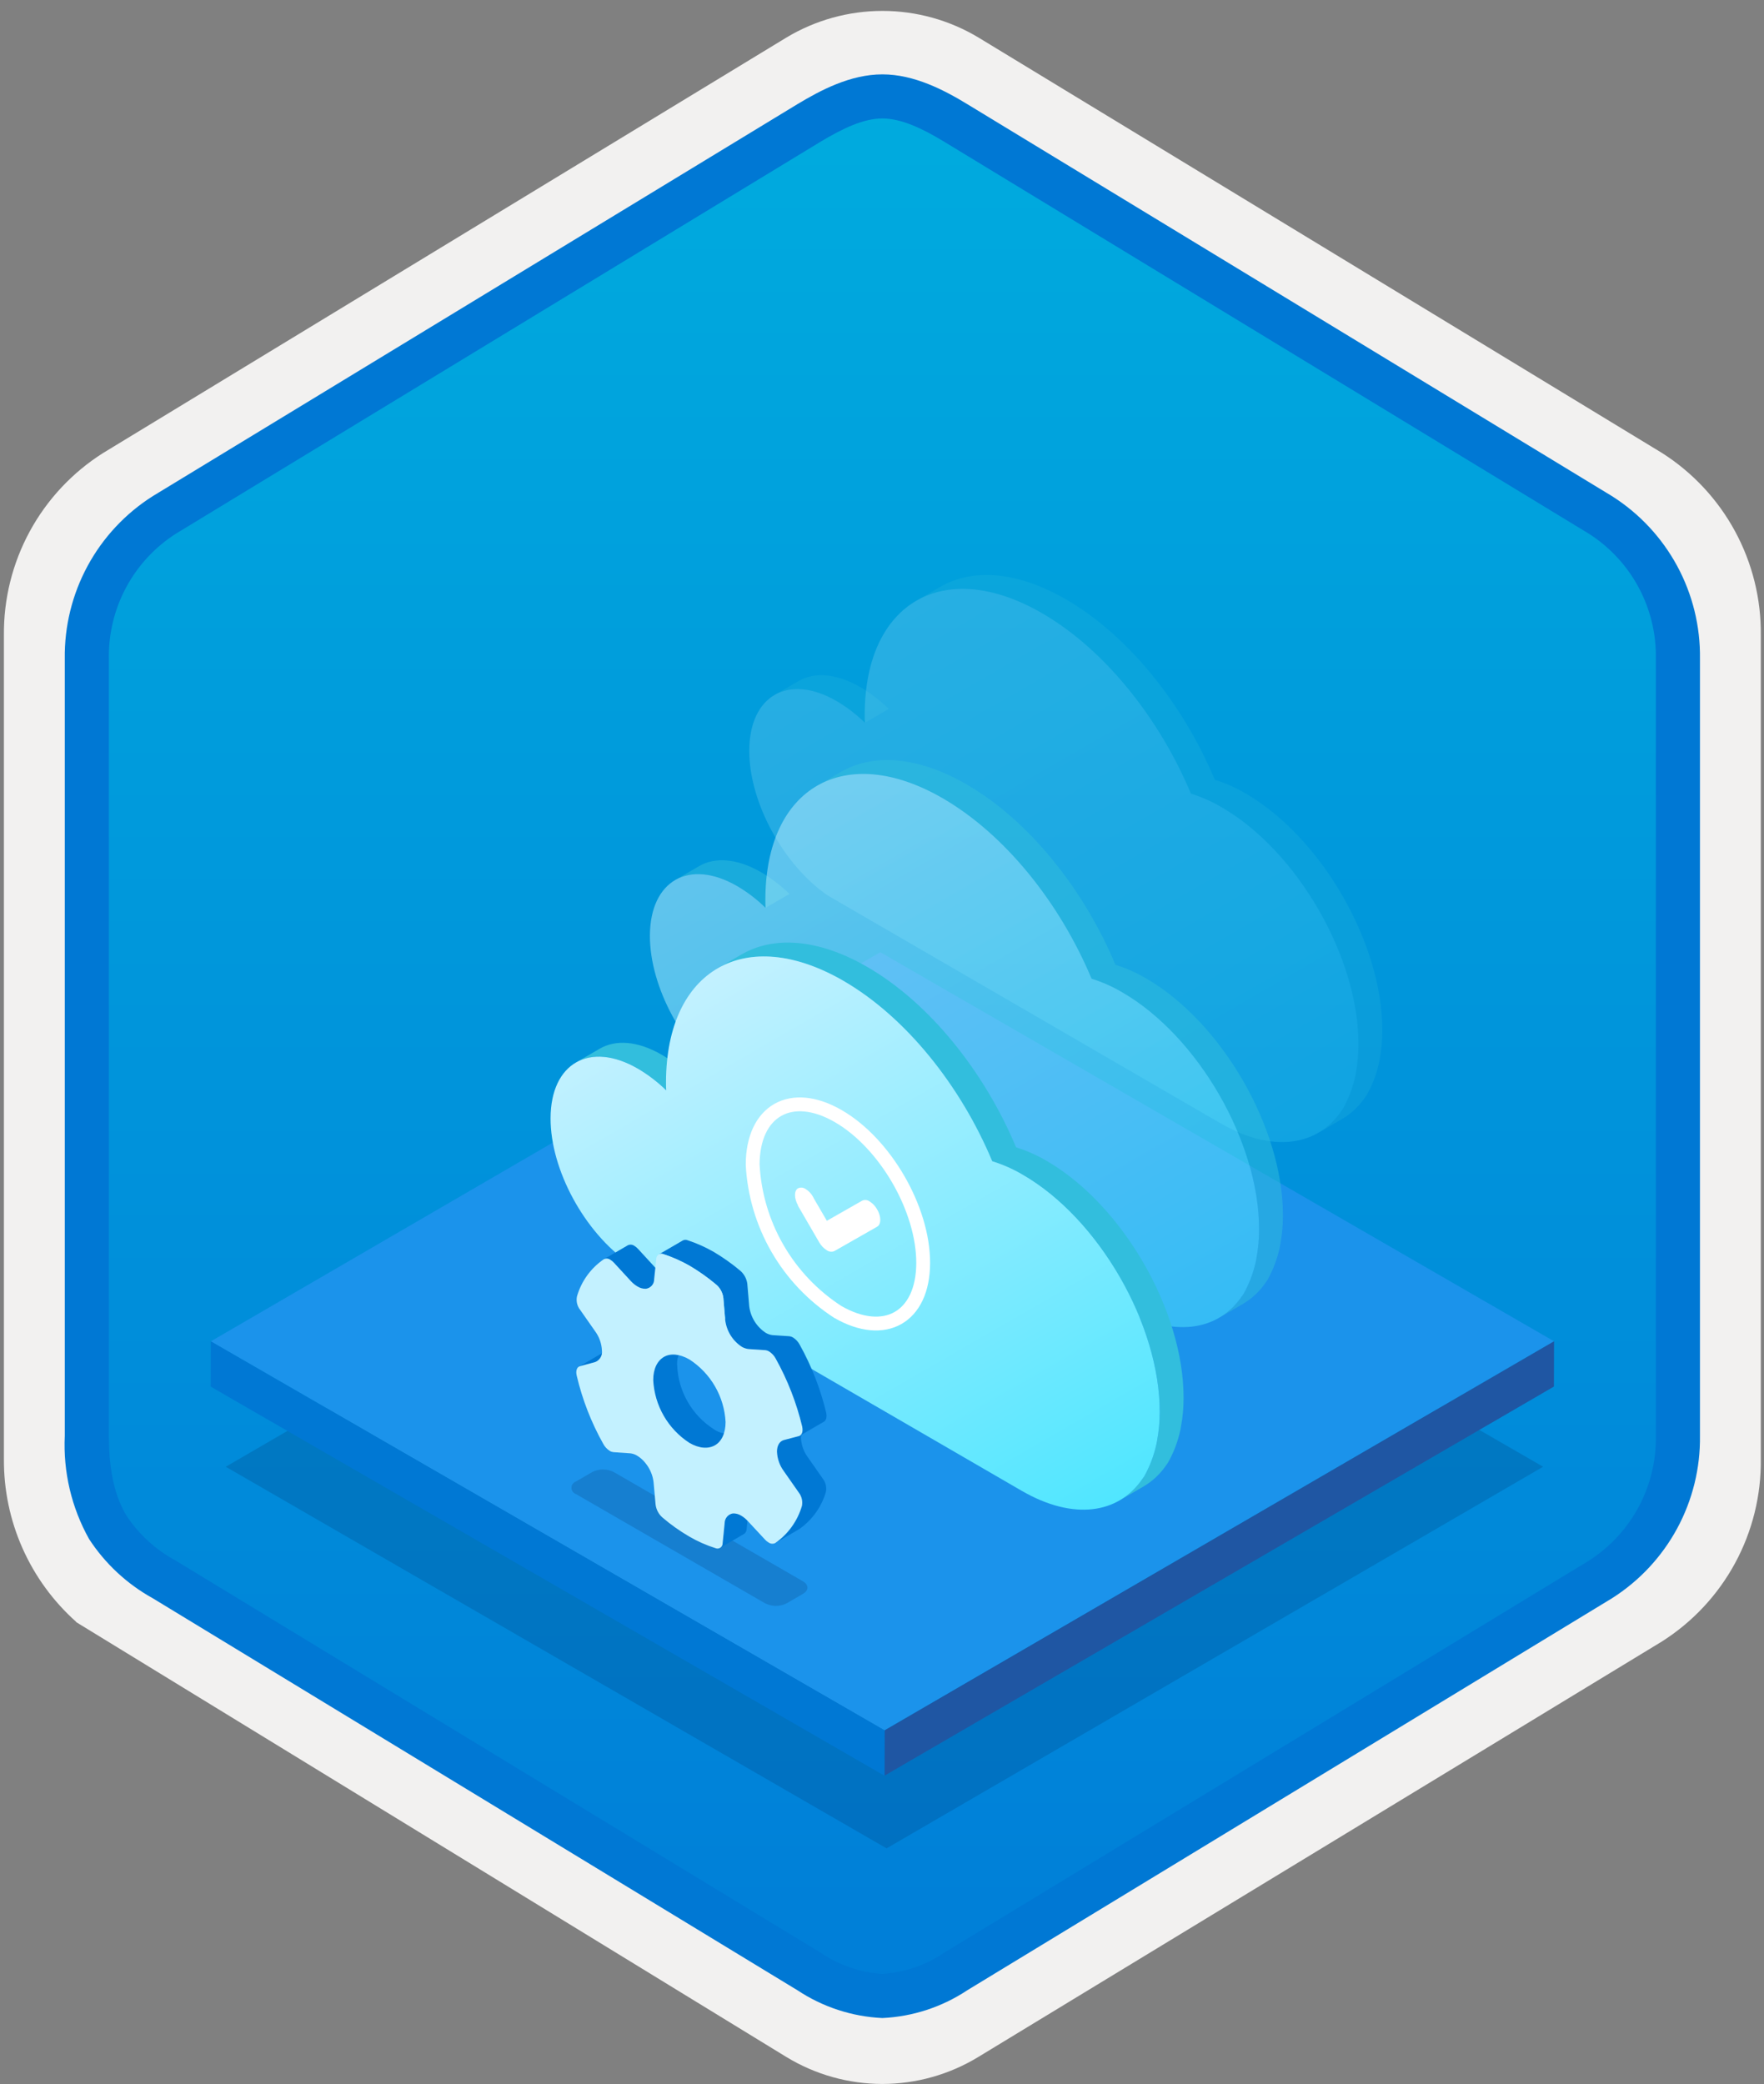 <svg width="160" height="189" viewBox="0 0 160 189" fill="none" xmlns="http://www.w3.org/2000/svg">
<rect x="0" y="0" width="160" height="189" fill="#808080" stroke="none"/>
<g clip-path="url(#clip0_940_1590)">
<path d="M80.033 188.989C83.115 188.984 86.135 188.13 88.764 186.523L150.739 148.863C153.52 147.099 155.804 144.654 157.375 141.76C158.945 138.865 159.749 135.618 159.711 132.325V57.61C159.747 54.318 158.942 51.071 157.372 48.176C155.802 45.282 153.519 42.837 150.739 41.072L88.764 3.412C86.13 1.827 83.115 0.989 80.041 0.989C76.967 0.989 73.952 1.827 71.318 3.412L9.343 41.087C6.56 42.85 4.273 45.294 2.7 48.188C1.127 51.083 0.32 54.331 0.355 57.625V132.325C0.337 135.108 0.912 137.863 2.041 140.407C3.171 142.951 4.83 145.225 6.907 147.078V147.104L71.318 186.538C73.944 188.138 76.959 188.986 80.033 188.989V188.989ZM80.681 7.941C82.633 7.941 85.11 9.154 86.82 10.198L147.577 47.393C151.329 49.677 153.445 56.273 153.445 61.025L152.813 132.325C152.813 137.076 149.614 141.344 145.861 143.629L85.466 180.01C82.031 182.098 79.241 182.098 75.806 180.01L14.598 143.538C10.846 141.254 7.827 137.061 7.827 132.325V58.677C7.86 56.312 8.469 53.991 9.602 51.914C10.734 49.837 12.356 48.069 14.327 46.761L74.903 10.198C76.613 9.154 78.729 7.941 80.681 7.941Z" fill="#F2F1F0"/>
<path fill-rule="evenodd" clip-rule="evenodd" d="M87.932 11.522C85.561 10.049 82.825 9.268 80.034 9.268C77.242 9.268 74.506 10.049 72.135 11.522L16.001 45.853C13.475 47.465 11.402 49.696 9.98 52.333C8.558 54.97 7.834 57.928 7.876 60.924V129.027C7.836 132.023 8.561 134.979 9.983 137.616C11.405 140.253 13.476 142.484 16.001 144.097L72.135 178.428C74.506 179.902 77.242 180.683 80.034 180.683C82.825 180.683 85.561 179.902 87.932 178.428L144.066 144.097C146.591 142.484 148.663 140.253 150.085 137.616C151.507 134.979 152.232 132.023 152.192 129.027V60.924C152.23 57.928 151.504 54.972 150.082 52.335C148.66 49.699 146.59 47.468 144.066 45.853L87.932 11.522Z" fill="url(#paint0_linear_940_1590)"/>
<path fill-rule="evenodd" clip-rule="evenodd" d="M80.034 10.744C81.717 10.744 83.6 11.609 85.666 12.867L144.132 48.41C146.024 49.623 147.573 51.3 148.634 53.281C149.694 55.262 150.231 57.481 150.192 59.728V130.207C150.231 132.453 149.694 134.673 148.634 136.654C147.573 138.635 146.024 140.311 144.132 141.525L85.668 177.067L85.666 177.068C83.996 178.207 82.051 178.878 80.034 179.011C78.016 178.878 76.071 178.207 74.401 177.068L74.4 177.067L15.938 141.527L15.936 141.526C14.147 140.562 12.622 139.175 11.494 137.486C10.517 135.883 9.876 133.668 9.876 130.207V59.728C9.837 57.482 10.373 55.262 11.434 53.281C12.495 51.3 14.044 49.623 15.935 48.41L74.392 12.873L74.396 12.87C76.48 11.617 78.34 10.744 80.034 10.744ZM87.746 9.451L146.21 44.992C148.689 46.562 150.723 48.741 152.121 51.32C153.518 53.9 154.231 56.795 154.192 59.728V130.207C154.231 133.14 153.518 136.035 152.121 138.615C150.723 141.195 148.688 143.374 146.21 144.944L87.745 180.485C85.451 182.01 82.786 182.883 80.034 183.011C77.282 182.883 74.616 182.01 72.322 180.485H72.321L13.857 144.943L13.855 144.942C11.52 143.649 9.536 141.804 8.078 139.568C6.484 136.715 5.721 133.472 5.876 130.207V59.728C5.837 56.795 6.55 53.9 7.947 51.32C9.344 48.74 11.379 46.562 13.858 44.992L72.322 9.45L72.33 9.445C74.421 8.188 77.129 6.744 80.034 6.744C82.92 6.744 85.637 8.167 87.746 9.451V9.451Z" fill="#0078D4"/>
<path opacity="0.2" d="M139.965 133.015L80.415 167.622L20.476 133.016L80.026 98.409L139.965 133.015Z" fill="#003067"/>
<path d="M140.956 121.638L80.233 156.926L19.122 121.643L79.844 86.355L140.956 121.638Z" fill="#1B93EB"/>
<path d="M140.956 121.638L140.944 125.744L80.222 161.032L80.233 156.926L140.956 121.638Z" fill="#1F56A3"/>
<path d="M80.234 156.926L80.222 161.032L19.11 125.749L19.122 121.643L80.234 156.926Z" fill="#0078D4"/>
<path opacity="0.2" d="M72.424 61.764L70.259 63.022C71.693 62.189 73.679 62.306 75.872 63.571C76.809 64.121 77.675 64.784 78.45 65.545L80.615 64.287C79.84 63.525 78.974 62.862 78.037 62.313C75.844 61.047 73.858 60.93 72.424 61.764Z" fill="#32BEDD"/>
<path opacity="0.2" d="M125.377 93.46C125.4 85.549 119.847 75.92 112.962 71.945C112.088 71.428 111.156 71.015 110.186 70.715C107.337 63.9 102.364 57.631 96.665 54.341C92.216 51.773 88.186 51.532 85.274 53.224L83.109 54.483C86.02 52.791 90.051 53.031 94.5 55.6C100.198 58.889 105.171 65.158 108.02 71.973C108.991 72.273 109.923 72.686 110.797 73.204C117.682 77.179 123.234 86.807 123.212 94.719C123.213 95.578 123.135 96.436 122.979 97.282C122.968 97.4 122.929 97.524 122.909 97.659C122.685 98.67 122.315 99.643 121.81 100.547C121.751 100.637 121.682 100.721 121.623 100.811C121.094 101.592 120.397 102.246 119.584 102.724L121.75 101.466C122.563 100.987 123.259 100.334 123.788 99.553C123.847 99.463 123.916 99.378 123.975 99.288C124.48 98.384 124.85 97.412 125.074 96.401C125.094 96.266 125.134 96.142 125.144 96.024V96.023C125.3 95.178 125.378 94.32 125.377 93.46Z" fill="#32BEDD"/>
<path opacity="0.2" d="M94.5 55.6C100.198 58.889 105.171 65.158 108.02 71.973C108.991 72.273 109.922 72.686 110.797 73.204C117.682 77.179 123.234 86.807 123.212 94.719C123.213 95.578 123.134 96.436 122.979 97.282C122.968 97.4 122.929 97.524 122.909 97.659C122.685 98.67 122.315 99.643 121.81 100.547C121.751 100.637 121.682 100.721 121.623 100.811C119.462 103.944 115.384 104.569 110.706 101.868L75.036 81.184C71.065 78.428 67.948 72.779 67.961 68.068C67.975 63.076 71.517 61.057 75.872 63.571C76.809 64.121 77.675 64.784 78.45 65.545C78.431 65.275 78.432 65.027 78.432 64.779C78.461 54.591 85.654 50.492 94.5 55.6Z" fill="url(#paint1_linear_940_1590)"/>
<path opacity="0.5" d="M63.413 78.546L61.247 79.805C62.681 78.971 64.668 79.088 66.86 80.354C67.798 80.903 68.663 81.566 69.438 82.328L71.603 81.069C70.829 80.308 69.963 79.645 69.026 79.096C66.833 77.83 64.847 77.713 63.413 78.546Z" fill="#32BEDD"/>
<path opacity="0.5" d="M116.366 110.243C116.388 102.331 110.836 92.703 103.951 88.728C103.076 88.211 102.145 87.798 101.174 87.497C98.325 80.682 93.352 74.414 87.654 71.124C83.205 68.555 79.174 68.315 76.263 70.007L74.097 71.265C77.009 69.573 81.04 69.814 85.489 72.382C91.187 75.672 96.16 81.941 99.009 88.755C99.979 89.056 100.911 89.469 101.785 89.986C108.67 93.961 114.223 103.59 114.2 111.501C114.201 112.361 114.123 113.219 113.967 114.064V114.064C113.957 114.183 113.917 114.306 113.897 114.442C113.674 115.453 113.303 116.425 112.799 117.329C112.74 117.419 112.671 117.504 112.611 117.594C112.082 118.375 111.386 119.028 110.573 119.507L112.738 118.249C113.551 117.77 114.248 117.116 114.777 116.335C114.836 116.245 114.905 116.161 114.964 116.071C115.469 115.167 115.839 114.194 116.063 113.183C116.083 113.048 116.122 112.924 116.133 112.806V112.806C116.288 111.961 116.367 111.103 116.366 110.243V110.243Z" fill="#32BEDD"/>
<path opacity="0.5" d="M85.489 72.382C91.187 75.672 96.16 81.941 99.009 88.756C99.979 89.056 100.911 89.469 101.785 89.986C108.67 93.961 114.223 103.59 114.2 111.501C114.201 112.361 114.123 113.219 113.967 114.064C113.957 114.183 113.917 114.306 113.897 114.442C113.673 115.452 113.303 116.425 112.799 117.329C112.74 117.419 112.671 117.504 112.611 117.594C110.451 120.726 106.373 121.351 101.694 118.65L66.025 97.966C62.054 95.211 58.936 89.562 58.949 84.851C58.964 79.858 62.506 77.84 66.86 80.354C67.798 80.903 68.663 81.566 69.438 82.328C69.419 82.057 69.42 81.809 69.421 81.561C69.45 71.374 76.642 67.275 85.489 72.382Z" fill="url(#paint2_linear_940_1590)"/>
<path d="M54.401 95.1L52.236 96.358C53.67 95.525 55.656 95.642 57.849 96.907C58.786 97.457 59.652 98.12 60.427 98.881L62.592 97.623C61.817 96.861 60.951 96.198 60.014 95.649C57.822 94.383 55.835 94.267 54.401 95.1Z" fill="#32BEDD"/>
<path d="M107.354 126.796C107.377 118.885 101.824 109.256 94.939 105.281C94.065 104.764 93.133 104.351 92.163 104.051C89.314 97.236 84.341 90.967 78.643 87.677C74.193 85.109 70.163 84.869 67.251 86.561L65.086 87.819C67.997 86.127 72.028 86.367 76.477 88.936C82.175 92.226 87.148 98.494 89.997 105.309C90.968 105.61 91.9 106.023 92.774 106.54C99.659 110.515 105.211 120.143 105.189 128.055C105.19 128.914 105.112 129.772 104.956 130.618V130.618C104.946 130.736 104.906 130.86 104.886 130.995C104.662 132.006 104.292 132.979 103.787 133.883C103.728 133.973 103.659 134.057 103.6 134.147C103.071 134.928 102.375 135.582 101.561 136.06L103.727 134.802C104.54 134.324 105.236 133.67 105.765 132.889C105.824 132.799 105.893 132.714 105.952 132.624C106.457 131.72 106.827 130.748 107.051 129.737C107.071 129.602 107.111 129.478 107.121 129.36V129.36C107.277 128.514 107.355 127.656 107.354 126.796V126.796Z" fill="#32BEDD"/>
<path d="M76.477 88.936C82.176 92.226 87.148 98.494 89.997 105.309C90.968 105.61 91.9 106.023 92.774 106.54C99.659 110.515 105.211 120.143 105.189 128.055C105.19 128.914 105.112 129.772 104.956 130.618C104.945 130.736 104.906 130.86 104.886 130.995C104.662 132.006 104.292 132.979 103.787 133.883C103.728 133.973 103.659 134.057 103.6 134.147C101.44 137.28 97.361 137.905 92.683 135.204L57.013 114.52C53.042 111.764 49.925 106.115 49.938 101.405C49.952 96.412 53.494 94.393 57.849 96.907C58.786 97.457 59.652 98.12 60.427 98.881C60.408 98.611 60.409 98.363 60.409 98.115C60.438 87.927 67.631 83.828 76.477 88.936Z" fill="url(#paint3_linear_940_1590)"/>
<path d="M76.027 101.214C80.294 103.677 83.749 109.643 83.735 114.545C83.722 119.467 80.244 121.43 75.977 118.967C73.73 117.508 71.859 115.537 70.52 113.217C69.18 110.896 68.409 108.292 68.269 105.616C68.283 100.713 71.761 98.75 76.027 101.214Z" stroke="white" stroke-width="1.255" stroke-miterlimit="10"/>
<path d="M78.87 108.95C79.158 109.13 79.395 109.381 79.559 109.679C79.941 110.322 79.939 111.03 79.555 111.249L75.675 113.46C75.564 113.506 75.443 113.522 75.323 113.509C75.204 113.495 75.089 113.451 74.991 113.381C74.708 113.205 74.473 112.961 74.309 112.671L72.365 109.323L72.382 109.314C72.016 108.662 72.018 107.972 72.386 107.763C72.497 107.712 72.619 107.692 72.74 107.704C72.862 107.716 72.978 107.76 73.077 107.831C73.361 108.008 73.595 108.256 73.753 108.552L73.852 108.744L74.999 110.71L78.192 108.89C78.3 108.837 78.42 108.815 78.54 108.826C78.659 108.836 78.774 108.879 78.87 108.95V108.95Z" fill="white"/>
<path opacity="0.2" d="M72.822 143.4C73.371 143.717 73.374 144.225 72.835 144.539L71.357 145.397C71.052 145.552 70.715 145.633 70.373 145.632C70.032 145.631 69.695 145.55 69.391 145.394L52.241 135.493C52.123 135.453 52.02 135.377 51.946 135.276C51.873 135.174 51.833 135.052 51.833 134.927C51.832 134.802 51.87 134.68 51.942 134.578C52.014 134.476 52.117 134.399 52.235 134.357L53.713 133.498C54.017 133.344 54.352 133.263 54.693 133.263C55.034 133.263 55.37 133.344 55.673 133.498L72.822 143.4Z" fill="#003067"/>
<path d="M64.695 129.58C63.741 128.958 62.948 128.12 62.379 127.133C61.811 126.147 61.484 125.04 61.424 123.903C61.383 123.498 61.45 123.091 61.618 122.721C61.787 122.351 62.05 122.032 62.381 121.797L60.205 123.062C59.874 123.297 59.611 123.615 59.443 123.985C59.275 124.355 59.207 124.763 59.248 125.167C59.308 126.304 59.635 127.411 60.203 128.398C60.772 129.384 61.565 130.223 62.519 130.844C62.852 131.086 63.244 131.235 63.654 131.275C64.064 131.315 64.477 131.244 64.85 131.071L67.026 129.806C66.653 129.98 66.24 130.05 65.83 130.01C65.42 129.971 65.028 129.822 64.695 129.58Z" fill="#0078D4"/>
<path d="M54.784 122.633C54.748 122.642 54.712 122.656 54.68 122.675L52.504 123.939C52.537 123.921 52.572 123.906 52.608 123.897L53.972 123.527C54.033 123.51 54.093 123.485 54.148 123.453L56.324 122.189C56.269 122.221 56.209 122.246 56.147 122.263L54.784 122.633Z" fill="#0078D4"/>
<path d="M65.727 138.129L65.544 139.952C65.541 140.036 65.518 140.119 65.477 140.192C65.436 140.266 65.378 140.329 65.308 140.376L67.483 139.111C67.554 139.065 67.612 139.002 67.653 138.928C67.694 138.854 67.717 138.772 67.72 138.688L67.903 136.865C67.91 136.709 67.953 136.557 68.03 136.421C68.107 136.286 68.214 136.17 68.344 136.083L66.168 137.348C66.039 137.434 65.931 137.55 65.854 137.686C65.778 137.822 65.734 137.973 65.727 138.129V138.129Z" fill="#0078D4"/>
<path d="M59.993 115.402C59.772 115.27 59.57 115.107 59.396 114.917L57.861 113.248C57.767 113.144 57.659 113.056 57.539 112.984C57.455 112.924 57.357 112.887 57.254 112.877C57.151 112.867 57.048 112.884 56.954 112.927L54.778 114.191C54.872 114.148 54.976 114.131 55.078 114.141C55.181 114.151 55.279 114.188 55.363 114.249C55.483 114.32 55.592 114.409 55.685 114.512L57.22 116.181C57.394 116.371 57.596 116.535 57.818 116.666C58.045 116.811 58.311 116.883 58.581 116.876C58.695 116.866 58.806 116.832 58.905 116.775L61.081 115.511C60.981 115.568 60.871 115.602 60.757 115.611C60.487 115.619 60.221 115.546 59.993 115.402V115.402Z" fill="#0078D4"/>
<path d="M73.266 132.146C72.889 131.634 72.674 131.02 72.649 130.384C72.658 130.291 72.676 130.199 72.702 130.11L74.73 128.932C74.941 128.809 75.021 128.493 74.936 128.108C74.42 125.955 73.612 123.882 72.535 121.946C72.393 121.679 72.183 121.453 71.927 121.291C71.827 121.231 71.715 121.192 71.599 121.179L70.07 121.079C69.854 121.053 69.646 120.983 69.458 120.873C69.047 120.603 68.699 120.246 68.439 119.828C68.18 119.41 68.014 118.94 67.955 118.451L67.783 116.424C67.723 115.964 67.496 115.542 67.144 115.238C66.394 114.608 65.593 114.039 64.751 113.539C63.987 113.1 63.181 112.741 62.345 112.467C62.279 112.443 62.208 112.432 62.138 112.436C62.067 112.44 61.999 112.46 61.936 112.492L59.76 113.757C59.823 113.724 59.892 113.705 59.962 113.701C60.032 113.696 60.103 113.707 60.169 113.732C61.005 114.006 61.811 114.365 62.575 114.803C63.417 115.304 64.218 115.872 64.969 116.503C65.32 116.806 65.547 117.228 65.607 117.688L65.779 119.716C65.838 120.204 66.004 120.674 66.263 121.093C66.523 121.511 66.871 121.868 67.282 122.138C67.47 122.248 67.678 122.317 67.894 122.343L69.424 122.444C69.539 122.457 69.651 122.495 69.751 122.556C70.007 122.717 70.217 122.943 70.359 123.211C71.436 125.146 72.244 127.219 72.76 129.373C72.769 129.446 72.77 129.521 72.763 129.595L70.916 130.669C70.763 130.779 70.641 130.927 70.564 131.099C70.486 131.271 70.455 131.46 70.473 131.648C70.498 132.284 70.713 132.898 71.09 133.411L72.447 135.351C72.577 135.52 72.671 135.714 72.721 135.921C72.772 136.127 72.778 136.343 72.74 136.552C72.341 137.925 71.484 139.119 70.312 139.937L70.303 139.942L72.479 138.678L72.487 138.673C73.66 137.855 74.517 136.66 74.915 135.288C74.954 135.078 74.947 134.863 74.897 134.656C74.847 134.449 74.753 134.255 74.623 134.087L73.266 132.146ZM72.738 129.927C72.745 129.878 72.754 129.828 72.767 129.78C72.762 129.83 72.752 129.879 72.738 129.927V129.927Z" fill="#0078D4"/>
<path d="M72.447 135.351C72.577 135.519 72.671 135.713 72.721 135.92C72.772 136.127 72.778 136.343 72.74 136.552C72.341 137.925 71.484 139.119 70.312 139.937C70.216 139.983 70.109 140.003 70.003 139.993C69.897 139.983 69.796 139.945 69.71 139.883C69.589 139.811 69.479 139.722 69.385 139.617L67.84 137.954C67.664 137.757 67.459 137.588 67.233 137.454C67.008 137.311 66.745 137.24 66.479 137.248C66.269 137.28 66.077 137.387 65.939 137.549C65.801 137.711 65.726 137.917 65.727 138.129L65.544 139.952C65.547 140.029 65.531 140.106 65.497 140.175C65.463 140.244 65.412 140.304 65.349 140.349C65.286 140.393 65.213 140.422 65.137 140.431C65.06 140.441 64.983 140.431 64.911 140.403C64.068 140.138 63.258 139.779 62.495 139.332C61.641 138.833 60.833 138.259 60.082 137.615C59.739 137.313 59.519 136.895 59.463 136.441L59.281 134.419C59.206 133.778 58.947 133.172 58.536 132.673C58.326 132.406 58.069 132.18 57.779 132.005C57.595 131.893 57.389 131.823 57.176 131.798L55.637 131.691C55.522 131.679 55.412 131.642 55.314 131.582C55.059 131.422 54.851 131.197 54.711 130.93C53.625 128.995 52.817 126.917 52.31 124.757C52.203 124.309 52.322 123.97 52.608 123.897L53.972 123.527C54.179 123.449 54.353 123.303 54.467 123.113C54.58 122.923 54.626 122.701 54.597 122.481C54.57 121.849 54.355 121.24 53.98 120.73L52.623 118.79C52.489 118.621 52.393 118.425 52.342 118.216C52.292 118.006 52.288 117.788 52.33 117.577C52.721 116.204 53.58 115.01 54.758 114.204C54.853 114.154 54.96 114.131 55.067 114.139C55.174 114.147 55.277 114.185 55.363 114.249C55.483 114.32 55.592 114.409 55.685 114.512L57.221 116.181C57.395 116.371 57.596 116.535 57.818 116.666C58.046 116.811 58.311 116.884 58.581 116.876C58.793 116.849 58.988 116.743 59.127 116.58C59.267 116.417 59.34 116.209 59.334 115.994L59.526 114.177C59.523 114.1 59.54 114.022 59.575 113.953C59.61 113.883 59.662 113.823 59.726 113.779C59.79 113.735 59.864 113.707 59.941 113.699C60.019 113.691 60.097 113.702 60.169 113.732C61.005 114.006 61.812 114.365 62.575 114.803C63.418 115.304 64.218 115.872 64.969 116.503C65.32 116.806 65.547 117.228 65.607 117.688L65.779 119.716C65.838 120.204 66.004 120.674 66.263 121.093C66.523 121.511 66.871 121.868 67.282 122.138C67.47 122.247 67.678 122.317 67.894 122.343L69.424 122.444C69.54 122.457 69.651 122.495 69.751 122.556C70.007 122.717 70.217 122.943 70.359 123.211C71.436 125.146 72.244 127.219 72.76 129.373C72.858 129.814 72.738 130.165 72.452 130.238L71.089 130.597C70.703 130.703 70.475 131.093 70.474 131.648C70.498 132.284 70.713 132.898 71.091 133.411L72.447 135.351ZM62.519 130.844C64.333 131.891 65.806 131.04 65.812 128.957C65.752 127.821 65.425 126.716 64.856 125.731C64.288 124.746 63.494 123.91 62.541 123.291C60.727 122.244 59.254 123.083 59.248 125.167C59.308 126.304 59.635 127.411 60.203 128.398C60.772 129.384 61.565 130.223 62.519 130.844" fill="#C3F1FF"/>
</g>
<defs>
<linearGradient id="paint0_linear_940_1590" x1="80.034" y1="9.268" x2="80.034" y2="180.683" gradientUnits="userSpaceOnUse">
<stop stop-color="#00ABDE"/>
<stop offset="1" stop-color="#007ED8"/>
</linearGradient>
<linearGradient id="paint1_linear_940_1590" x1="111.3" y1="107.508" x2="81.291" y2="55.532" gradientUnits="userSpaceOnUse">
<stop stop-color="#50E6FF"/>
<stop offset="1" stop-color="#C3F1FF"/>
</linearGradient>
<linearGradient id="paint2_linear_940_1590" x1="102.288" y1="124.29" x2="72.28" y2="72.315" gradientUnits="userSpaceOnUse">
<stop stop-color="#50E6FF"/>
<stop offset="1" stop-color="#C3F1FF"/>
</linearGradient>
<linearGradient id="paint3_linear_940_1590" x1="93.277" y1="140.844" x2="63.269" y2="88.868" gradientUnits="userSpaceOnUse">
<stop stop-color="#50E6FF"/>
<stop offset="1" stop-color="#C3F1FF"/>
</linearGradient>
<clipPath id="clip0_940_1590">
<rect width="159.356" height="188" fill="white" transform="translate(0.355 0.989)"/>
</clipPath>
</defs>
</svg>
